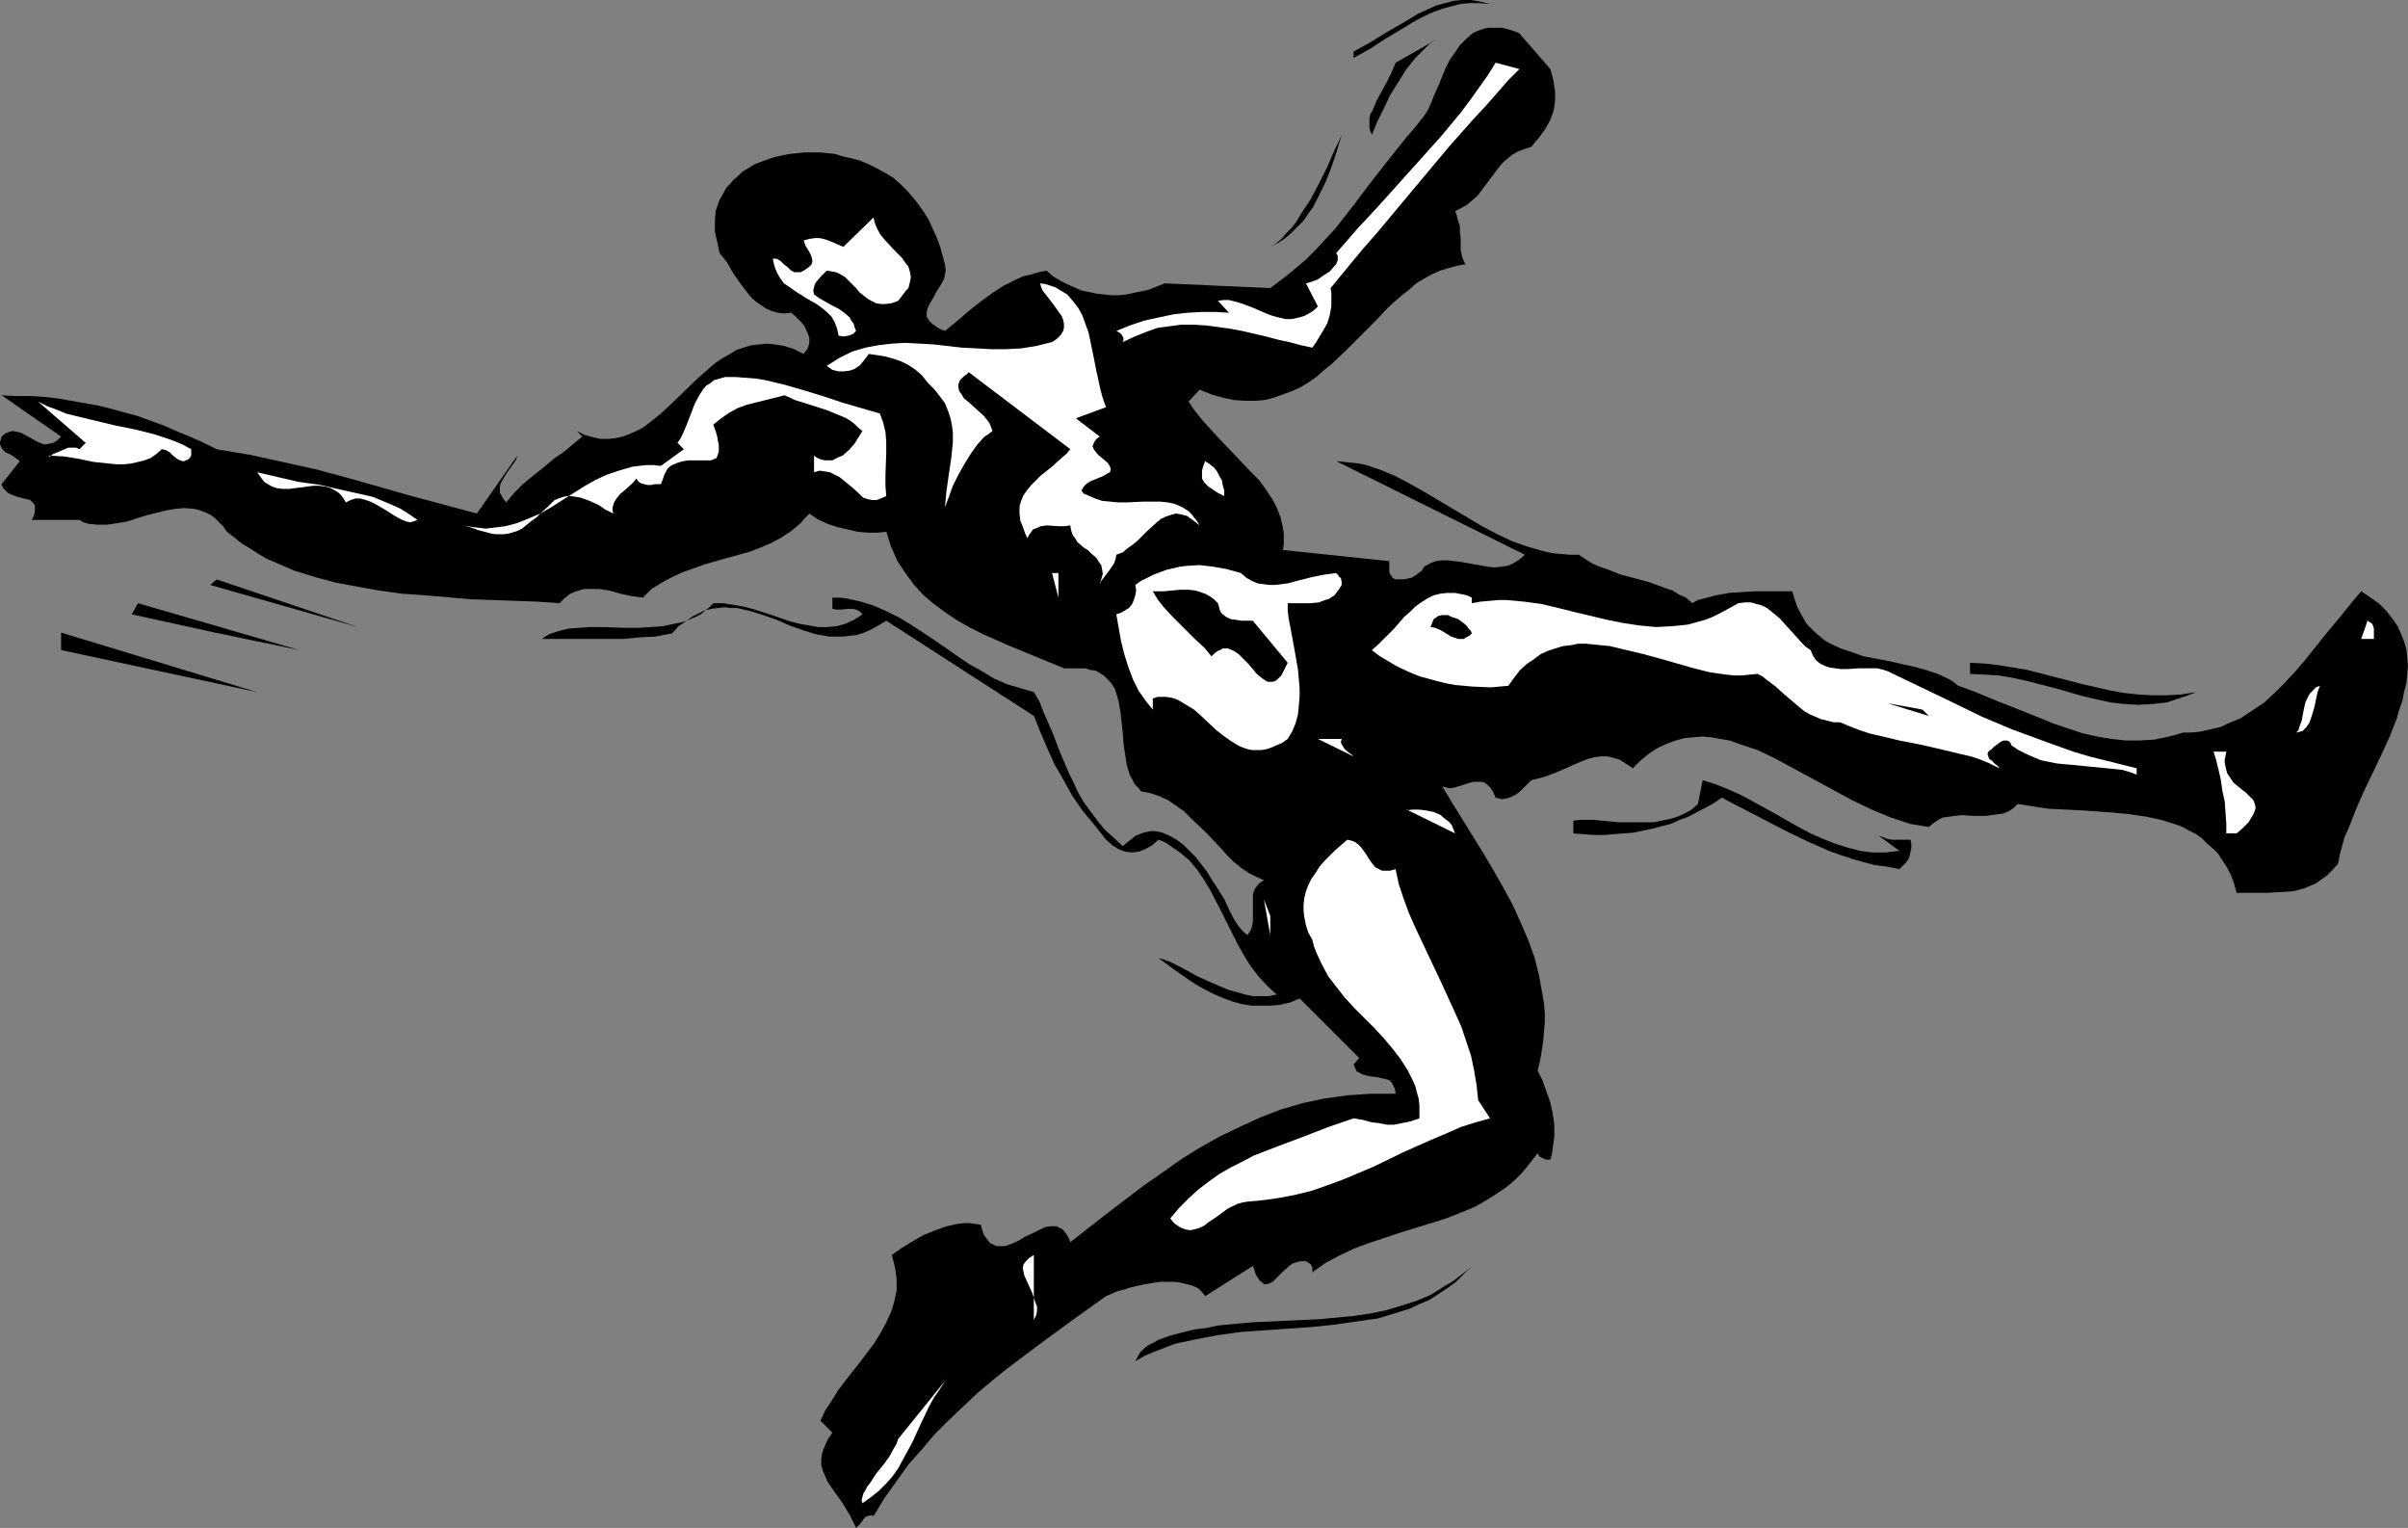 <?xml version="1.0" encoding="UTF-8" standalone="no"?>
<svg
   version="1.0"
   width="129.766mm"
   height="82.319mm"
   id="svg34"
   sodipodi:docname="T &amp; F - Long Jump.wmf"
   xmlns:inkscape="http://www.inkscape.org/namespaces/inkscape"
   xmlns:sodipodi="http://sodipodi.sourceforge.net/DTD/sodipodi-0.dtd"
   xmlns="http://www.w3.org/2000/svg"
   xmlns:svg="http://www.w3.org/2000/svg">
  <rect width="100%" height="100%" fill="#808080" stroke="none"/>
  <sodipodi:namedview
     id="namedview34"
     pagecolor="#ffffff"
     bordercolor="#000000"
     borderopacity="0.25"
     inkscape:showpageshadow="2"
     inkscape:pageopacity="0.0"
     inkscape:pagecheckerboard="0"
     inkscape:deskcolor="#d1d1d1"
     inkscape:document-units="mm" />
  <defs
     id="defs1">
    <pattern
       id="WMFhbasepattern"
       patternUnits="userSpaceOnUse"
       width="6"
       height="6"
       x="0"
       y="0" />
  </defs>
  <path
     style="fill:#000000;fill-opacity:1;fill-rule:evenodd;stroke:none"
     d="m 303.484,0.808 -2.101,-0.162 h -2.101 l -1.778,0.162 -1.939,0.485 -1.778,0.485 -1.778,0.646 -1.778,0.808 -1.616,0.808 -3.232,1.939 -3.232,1.939 -3.232,2.101 -3.232,1.778 v -1.293 l 3.232,-1.778 3.394,-2.101 3.394,-1.939 3.232,-1.939 1.778,-0.808 1.778,-0.808 1.778,-0.485 1.778,-0.485 L 297.828,0 h 1.778 l 1.939,0.323 z"
     id="path1" />
  <path
     style="fill:#000000;fill-opacity:1;fill-rule:evenodd;stroke:none"
     d="m 315.766,14.061 0.323,1.131 0.323,1.293 0.162,1.131 0.162,0.97 v 2.101 l -0.323,1.939 -0.646,1.778 -0.97,1.778 -1.293,1.778 -1.616,1.939 -1.454,0.485 -1.293,0.485 -1.131,0.646 -0.97,0.808 -0.97,0.808 -0.808,0.97 -1.454,1.939 -1.454,1.939 -1.454,1.939 -0.97,0.808 -1.131,0.97 -1.131,0.646 -1.293,0.646 0.323,0.808 0.162,0.808 0.485,1.455 v 1.131 l 0.162,1.293 v 1.293 1.131 l 0.323,1.455 0.323,0.808 0.323,0.646 -1.778,0.323 -1.778,0.485 -1.616,0.485 -1.778,0.808 -1.454,0.808 -1.616,0.97 -1.454,1.293 -1.454,1.131 -2.909,2.586 -2.747,2.909 -2.909,2.909 -2.909,2.909 -2.909,2.748 -1.616,1.293 -1.454,1.293 -1.616,1.131 -1.616,0.97 -1.778,0.808 -1.778,0.646 -1.778,0.646 -1.939,0.485 -1.939,0.162 h -2.101 l -2.262,-0.162 -2.262,-0.485 -2.262,-0.646 -2.424,-0.97 -2.262,2.424 1.454,2.101 1.454,1.778 1.616,1.778 1.616,1.778 3.394,3.556 3.232,3.394 1.616,1.616 1.293,1.778 1.293,1.939 0.97,1.778 0.808,2.101 0.485,2.101 0.162,1.131 v 0.97 1.293 l -0.162,1.131 21.654,2.263 v 0.97 1.131 l 0.162,0.485 0.323,0.485 0.162,0.323 0.646,0.323 h 0.808 0.808 l 0.808,-0.162 0.808,-0.162 0.808,-0.485 0.646,-0.485 0.646,-0.485 0.485,-0.808 1.131,-0.646 1.293,-0.485 1.131,-0.162 h 1.293 l 1.293,0.162 1.293,0.162 2.747,0.485 2.747,0.485 1.454,0.162 1.293,-0.162 1.293,-0.162 1.131,-0.485 1.293,-0.808 1.131,-0.97 -38.461,-19.072 1.616,0.162 1.454,0.162 1.616,0.162 1.454,0.323 2.909,0.97 3.07,1.293 2.747,1.455 2.909,1.616 5.979,3.556 5.979,3.556 3.07,1.616 3.07,1.455 3.232,1.131 1.778,0.485 1.616,0.485 1.616,0.323 1.778,0.162 1.778,0.162 h 1.778 l 1.454,0.97 1.293,0.808 1.454,0.646 1.454,0.485 2.909,1.131 3.07,0.808 2.909,0.808 3.07,1.131 1.454,0.485 1.293,0.808 1.454,0.646 1.293,1.131 1.131,-0.646 1.293,-0.323 2.424,-0.646 2.747,-0.485 2.586,-0.162 2.747,-0.162 h 7.434 l 0.485,1.616 0.485,1.455 0.646,1.293 0.646,1.131 0.646,1.131 0.97,0.97 0.808,0.808 0.97,0.808 0.97,0.808 1.131,0.646 2.101,0.97 2.424,0.808 2.262,0.808 5.171,0.97 5.01,1.131 2.424,0.646 2.424,0.808 2.101,0.97 1.131,0.646 0.97,0.808 2.747,0.97 2.747,1.131 2.747,1.131 2.909,1.131 5.656,2.263 2.747,1.131 2.909,0.97 2.909,0.97 2.909,0.646 2.909,0.485 2.909,0.323 h 2.909 l 2.909,-0.162 3.07,-0.646 2.909,-0.808 h 1.616 l 1.616,-0.162 1.454,-0.323 1.454,-0.323 1.454,-0.323 1.293,-0.646 2.747,-1.131 2.424,-1.616 2.424,-1.616 2.101,-1.939 2.101,-2.101 2.101,-2.263 1.939,-2.263 3.878,-4.849 3.878,-4.687 1.939,-2.424 1.778,-2.101 1.939,1.293 1.778,1.293 1.454,1.455 1.131,1.455 1.131,1.616 0.646,1.455 0.646,1.616 0.485,1.616 0.162,1.616 0.162,1.778 -0.162,1.778 -0.162,1.778 -0.485,1.778 -0.323,1.778 -0.646,1.778 -0.485,1.778 -1.454,3.717 -1.778,3.879 -1.778,3.717 -1.778,3.717 -1.616,3.717 -1.454,3.717 -0.808,1.778 -0.485,1.778 -0.485,1.778 -0.323,1.778 -1.131,1.293 -1.131,1.131 -1.131,0.808 -1.131,0.808 -1.131,0.485 -1.131,0.485 -1.131,0.323 -1.293,0.323 -2.586,0.162 -2.747,0.162 h -2.909 -3.232 l -0.485,-1.778 -0.646,-1.778 -0.808,-1.616 -0.97,-1.455 -0.808,-1.293 -1.131,-1.131 -1.131,-0.97 -1.131,-1.131 -1.131,-0.808 -1.293,-0.646 -1.454,-0.808 -1.293,-0.485 -3.07,-0.97 -3.07,-0.646 -3.232,-0.485 -3.232,-0.323 -6.787,-0.485 -6.626,-0.323 -3.232,-0.485 -3.07,-0.485 -0.808,0.808 -0.97,0.646 -1.131,0.485 -1.131,0.162 -1.293,0.162 -1.131,0.162 h -2.586 l -2.424,-0.162 -1.293,0.162 -1.131,0.162 -1.293,0.162 -0.97,0.485 -0.97,0.646 -0.97,0.808 -1.939,-0.323 -1.939,-0.323 -1.939,-0.646 -1.939,-0.646 -3.878,-1.616 -4.04,-1.939 -7.757,-4.202 -3.878,-2.101 -3.878,-2.101 -3.717,-1.778 -1.939,-0.646 -1.939,-0.646 -1.778,-0.646 -1.939,-0.323 -1.778,-0.323 -1.778,-0.162 -1.939,0.162 -1.778,0.162 -1.778,0.485 -1.778,0.646 -1.778,0.808 -1.778,1.131 -1.778,1.455 -1.616,1.616 -1.454,-0.97 -1.293,-0.808 -1.131,-0.323 -1.293,-0.323 h -1.293 l -1.293,0.162 -1.293,0.323 -1.293,0.485 -2.586,1.131 -2.586,1.131 -2.586,0.97 -1.293,0.323 -1.293,0.323 -1.454,1.455 -0.808,0.808 -0.808,0.646 -0.97,0.485 -0.97,0.323 -0.97,0.162 -0.646,-0.162 -0.646,-0.162 -0.485,-1.131 -0.485,-0.808 -0.646,-0.646 -0.646,-0.485 -0.646,-0.162 h -0.808 -0.646 l -0.808,0.162 -1.454,0.485 -1.616,0.485 -0.646,0.162 h -0.646 l -0.646,-0.162 -0.646,-0.162 1.939,3.232 2.101,3.394 4.202,6.788 2.101,3.556 1.939,3.394 1.939,3.556 1.616,3.556 1.616,3.717 1.293,3.556 0.97,3.879 0.646,3.717 0.323,1.778 0.162,1.939 v 1.939 l -0.162,1.939 -0.162,1.939 -0.323,2.101 -0.323,1.939 -0.485,1.939 0.97,1.939 0.808,2.263 0.808,2.263 0.485,2.263 0.323,2.263 v 2.424 l -0.323,2.424 -0.162,1.131 -0.323,1.131 h -0.97 l -0.646,-0.323 -0.646,-0.323 -0.323,-0.646 -1.131,1.455 -1.131,1.455 -1.131,1.293 -1.131,1.131 -1.293,1.131 -1.293,0.97 -2.747,1.778 -2.747,1.616 -3.07,1.293 -2.909,1.131 -3.07,0.97 -6.302,1.939 -6.302,2.101 -3.07,1.131 -3.07,1.455 -2.747,1.455 -2.747,1.939 v -0.485 -0.485 l -0.323,-0.646 -0.485,-0.323 -0.485,-0.323 h -0.97 l -0.808,0.162 -0.97,0.323 -0.646,0.485 -1.454,1.293 -1.454,1.455 -0.485,0.485 -0.646,0.323 -0.646,0.162 h -0.485 l -0.485,-0.485 -0.323,-0.162 -0.323,-0.485 -0.323,-0.485 -0.323,-0.646 -0.162,-0.646 -0.323,-0.808 -9.696,6.142 -0.646,-0.808 -0.808,-0.808 -1.131,-0.485 -1.131,-0.323 -1.293,-0.323 -1.293,-0.162 h -1.454 -1.454 l -3.07,0.485 -2.909,0.646 -1.454,0.485 -1.293,0.323 -1.131,0.485 -1.131,0.485 -6.787,4.849 -6.626,4.849 -6.464,4.849 -3.232,2.586 -3.07,2.586 -2.909,2.748 -2.909,2.748 -2.909,2.909 -2.586,3.071 -2.747,3.071 -2.424,3.394 -2.424,3.394 -2.262,3.717 -0.485,-0.162 -0.646,0.162 -0.485,0.162 -0.323,0.323 -0.808,1.131 -0.808,0.808 -0.646,-1.293 -0.646,-1.293 -1.454,-2.424 -0.808,-1.131 -0.808,-1.131 -1.454,-2.101 -0.485,-1.131 -0.485,-1.131 -0.323,-1.131 v -1.131 l 0.162,-1.293 0.485,-1.293 0.646,-1.455 0.97,-1.455 -2.424,-2.424 0.97,-2.101 1.293,-1.939 1.293,-2.101 1.454,-1.939 3.07,-3.879 2.909,-3.879 1.293,-2.101 1.131,-2.101 0.97,-2.101 0.646,-2.101 0.485,-2.263 v -1.131 -1.131 l -0.162,-1.293 -0.162,-1.131 -0.323,-1.293 -0.323,-1.293 2.101,-1.455 2.101,-1.293 2.262,-1.293 2.424,-0.97 2.262,-0.808 2.262,-0.485 1.293,-0.162 h 1.131 l 1.131,0.162 1.131,0.162 0.323,1.131 0.323,0.97 0.485,0.646 0.485,0.646 0.485,0.485 0.485,0.162 0.646,0.323 h 0.646 1.131 l 1.293,-0.485 1.454,-0.646 1.293,-0.808 1.454,-0.646 1.293,-0.646 1.293,-0.646 1.131,-0.162 h 0.646 0.646 l 0.485,0.323 0.485,0.162 0.485,0.485 0.485,0.646 0.485,0.808 0.323,0.808 7.434,-5.818 7.434,-5.657 3.717,-2.586 3.878,-2.748 3.878,-2.424 4.04,-2.263 4.04,-1.939 4.202,-1.939 4.202,-1.616 4.363,-1.293 2.262,-0.485 2.262,-0.485 2.424,-0.323 2.262,-0.323 2.424,-0.162 2.424,-0.162 h 2.424 2.586 l -0.162,-0.97 -0.323,-0.646 -0.323,-0.646 -0.485,-0.485 -0.485,-0.162 -0.646,-0.162 -1.454,-0.323 -1.454,-0.162 -1.293,-0.323 -0.646,-0.323 -0.646,-0.323 -0.323,-0.646 -0.323,-0.808 1.131,-1.293 -12.12,-12.122 -1.939,0.808 -2.101,0.485 -1.939,0.162 h -1.939 -1.939 l -1.939,-0.323 -1.778,-0.485 -1.778,-0.646 -1.939,-0.808 -1.616,-0.808 -1.778,-0.97 -1.778,-1.131 -3.232,-2.263 -3.07,-2.263 1.131,0.323 1.293,0.485 1.293,0.646 1.293,0.646 2.909,1.616 3.232,1.455 3.07,1.293 1.778,0.485 1.616,0.485 1.616,0.323 h 1.616 1.616 l 1.616,-0.323 -1.939,-1.778 -1.778,-1.939 -1.616,-2.101 -1.293,-2.101 -1.293,-2.263 -1.131,-2.263 -2.262,-4.525 -2.262,-4.364 -1.293,-2.101 -1.293,-1.939 -1.616,-1.939 -1.939,-1.616 -2.101,-1.455 -0.97,-0.646 -1.293,-0.485 -1.293,1.131 -1.454,0.808 -1.293,0.485 -1.293,0.162 -1.454,-0.162 -1.293,-0.485 -1.293,-0.808 -1.293,-1.131 -2.424,-3.071 -2.424,-2.909 -2.101,-3.071 -1.778,-3.232 -1.778,-3.071 -1.454,-3.232 -1.454,-3.394 -1.293,-3.232 -30.058,-19.395 -1.616,0.97 -1.454,0.808 -1.454,0.646 -1.454,0.485 -1.454,0.162 -1.293,0.162 h -1.454 -1.454 l -2.747,-0.485 -2.586,-0.808 -2.747,-0.97 -2.586,-1.131 -2.747,-0.97 -2.586,-0.808 -2.747,-0.646 h -1.293 l -1.293,-0.162 -1.293,0.162 -1.293,0.162 -1.454,0.323 -1.293,0.646 -1.293,0.646 -1.293,0.97 -1.454,0.97 -1.293,1.455 -3.394,0.646 -3.394,0.162 -3.07,0.323 h -3.232 -3.07 -6.787 -3.555 l 0.646,-0.485 0.808,-0.485 1.939,-0.646 1.939,-0.485 2.101,-0.162 2.262,-0.162 h 2.424 l 5.01,0.162 h 2.424 l 2.586,-0.162 2.424,-0.162 2.262,-0.485 2.262,-0.485 1.131,-0.485 1.131,-0.485 0.97,-0.485 0.97,-0.808 0.808,-0.646 0.808,-0.808 h 2.101 l 1.939,0.323 1.939,0.323 1.939,0.485 4.04,1.293 3.717,1.293 1.939,0.485 1.939,0.323 1.778,0.323 h 1.939 l 1.778,-0.162 1.778,-0.485 1.778,-0.808 0.808,-0.485 0.97,-0.646 -0.646,-0.646 -0.646,-0.323 -0.808,-0.162 h -0.646 l -1.778,0.162 h -0.808 l -0.808,-0.162 v -2.263 h 1.616 l 1.293,0.162 2.909,0.646 2.586,0.808 2.586,1.131 2.586,1.293 2.424,1.455 4.686,3.071 4.848,3.394 2.424,1.616 2.586,1.455 2.424,1.455 2.586,1.131 2.747,0.808 2.747,0.808 1.131,1.939 0.808,2.101 1.778,4.041 1.616,4.202 1.778,4.202 0.97,1.939 0.97,2.101 1.131,1.939 1.293,1.778 1.454,1.939 1.454,1.778 1.778,1.616 1.939,1.778 0.97,-0.808 0.808,-0.646 0.808,-0.646 0.808,-0.323 0.808,-0.323 0.808,-0.162 0.808,-0.162 h 0.646 l 1.616,0.323 1.454,0.646 1.454,0.808 1.293,0.97 1.293,1.293 1.293,1.293 1.131,1.455 1.131,1.455 0.97,1.616 0.97,1.455 0.808,1.293 0.808,1.293 0.808,1.778 0.485,0.97 0.485,0.97 0.485,0.808 0.646,0.97 0.808,0.97 0.97,0.808 0.485,-0.646 0.323,-0.646 0.162,-0.646 0.162,-0.808 v -1.616 -0.808 -2.263 -0.808 l 0.162,-0.646 0.323,-0.646 0.485,-0.646 0.485,-0.485 0.808,-0.485 -1.454,-0.646 -1.616,-0.808 -1.454,-0.97 -1.616,-1.293 -1.454,-1.455 -1.293,-1.455 -2.909,-3.071 -3.07,-2.909 -1.454,-1.455 -1.616,-1.131 -1.616,-1.131 -1.778,-0.808 -1.939,-0.646 -1.778,-0.323 -0.646,-0.808 -0.646,-0.646 -0.485,-0.97 -0.485,-0.808 -0.646,-2.101 -0.323,-2.101 -0.323,-2.101 -0.162,-2.263 -0.485,-4.364 -0.323,-1.939 -0.485,-1.778 -0.323,-0.97 -0.485,-0.808 -0.485,-0.646 -0.646,-0.646 -0.646,-0.646 -0.808,-0.485 -0.808,-0.485 -1.131,-0.162 -0.97,-0.323 h -1.293 -1.454 -1.616 l -5.494,-2.263 -5.494,-2.263 -5.494,-2.424 -2.586,-1.293 -2.586,-1.455 -2.424,-1.616 -2.424,-1.778 -2.101,-1.778 -1.939,-2.101 -1.778,-2.424 -1.616,-2.424 -0.646,-1.455 -0.646,-1.455 -0.485,-1.455 -0.485,-1.616 -1.778,0.162 h -1.939 l -2.101,-0.162 -2.101,-0.485 -2.101,-0.485 -1.939,-0.646 -2.101,-0.97 -1.616,-1.131 -0.97,0.97 -0.808,0.97 -1.939,1.616 -1.939,1.293 -2.101,1.131 -2.262,0.97 -2.101,0.808 -4.686,1.293 -4.525,1.293 -2.262,0.808 -2.262,0.808 -2.101,0.97 -2.101,1.131 -2.101,1.293 -1.778,1.778 -2.262,-0.323 -2.262,-0.485 -2.262,-0.646 -2.101,-0.323 h -0.97 -1.131 -0.97 l -1.131,0.323 -0.97,0.323 -0.97,0.485 -0.97,0.808 -0.97,0.97 -4.363,-0.323 -4.363,-0.162 -4.525,-0.162 -4.686,-0.162 -9.373,-0.808 -4.686,-0.323 -4.686,-0.646 -4.525,-0.808 -4.363,-0.808 -4.202,-1.131 -4.202,-1.293 -3.717,-1.616 -1.939,-0.808 -1.616,-0.97 -1.778,-1.131 -1.616,-0.97 -1.616,-1.293 -1.454,-1.131 -0.808,-1.131 -0.808,-0.808 -0.808,-0.808 -0.808,-0.646 -0.97,-0.485 -0.808,-0.323 -0.97,-0.323 -0.808,-0.162 -1.939,-0.162 -1.778,0.162 -1.939,0.323 -1.939,0.485 -1.939,0.485 -2.101,0.646 -1.939,0.646 -1.939,0.323 -2.101,0.323 h -1.939 l -1.778,-0.162 -1.131,-0.323 -0.808,-0.485 H 6.464 l 0.485,-0.97 0.162,-0.97 v -0.808 L 6.949,102.631 6.464,102.146 6.141,101.823 5.494,101.661 4.848,101.5 3.555,101.176 2.262,100.692 1.616,100.368 1.131,99.883 0.646,99.399 0.323,98.59 4.04,93.903 3.394,93.418 2.747,92.934 1.939,92.449 1.131,92.125 0.485,91.479 0.162,90.832 0,90.509 v -0.485 l 0.162,-0.485 0.162,-0.646 0.808,-0.646 0.808,-0.323 0.646,-0.162 0.808,0.162 0.808,0.162 0.646,0.323 1.454,0.808 1.454,0.808 0.808,0.323 0.808,0.162 0.646,-0.162 0.808,-0.162 0.808,-0.485 0.808,-0.808 L 0.323,80.489 3.232,80.65 H 6.141 l 2.909,0.162 2.747,0.323 2.747,0.485 2.747,0.485 2.747,0.485 2.586,0.646 5.333,1.455 5.333,1.939 2.586,1.131 2.747,1.131 2.586,1.131 2.909,1.455 6.787,1.131 6.626,1.455 6.626,1.455 6.626,1.778 13.09,3.717 6.626,1.778 6.626,1.778 8.242,-11.799 -0.162,0.485 -0.162,0.485 -0.808,1.131 -0.808,1.131 -0.808,1.293 -0.646,1.131 -0.162,0.646 v 0.485 0.808 l 0.323,0.485 0.323,0.646 0.646,0.808 1.616,-1.939 1.778,-1.778 1.939,-1.616 2.262,-1.778 2.101,-1.778 2.101,-1.455 1.939,-1.616 1.778,-1.455 -1.131,-1.131 1.616,0.808 1.778,0.485 1.454,0.323 h 1.616 l 1.454,-0.162 1.454,-0.323 1.293,-0.485 1.454,-0.646 1.293,-0.646 1.293,-0.97 2.424,-1.939 2.424,-2.263 5.01,-4.849 2.586,-2.263 1.131,-0.97 1.454,-0.97 1.454,-0.808 1.293,-0.808 1.454,-0.485 1.616,-0.485 1.616,-0.162 1.616,-0.162 1.616,0.162 1.939,0.323 1.939,0.646 1.939,0.97 0.323,-0.485 0.485,-0.646 0.162,-0.485 0.162,-0.646 v -1.131 l -0.485,-1.131 -0.485,-1.131 -0.808,-0.97 -0.97,-0.97 -0.97,-0.808 -1.454,0.162 -1.293,-0.162 -1.131,-0.323 -1.131,-0.485 -0.97,-0.646 -0.97,-0.646 -0.97,-0.808 -0.808,-0.97 -1.616,-2.101 -1.454,-2.101 -0.646,-1.131 -0.646,-1.131 -1.454,-1.778 -0.485,-2.263 -0.485,-2.101 v -2.101 l 0.162,-2.101 0.323,-0.97 0.323,-0.97 0.485,-0.97 0.485,-0.808 0.485,-0.97 0.808,-0.808 0.646,-0.808 0.97,-0.808 0.97,-0.97 1.131,-0.646 1.293,-0.808 1.293,-0.485 1.293,-0.485 1.454,-0.485 1.454,-0.323 1.616,-0.323 3.07,-0.323 h 3.232 l 3.07,0.323 1.454,0.485 1.454,0.323 1.939,0.485 1.939,0.808 1.616,0.808 1.778,0.97 1.616,0.97 1.454,1.293 1.293,1.293 1.293,1.455 1.131,1.455 1.131,1.616 0.97,1.616 0.808,1.778 0.808,1.778 0.646,1.778 0.485,1.778 0.485,1.778 0.162,1.131 -0.162,0.97 -0.162,0.808 -0.485,0.97 -1.131,1.778 -0.485,0.97 -0.485,0.808 -0.485,0.808 -0.323,0.808 -0.162,0.808 v 0.808 l 0.485,0.808 0.646,0.646 0.485,0.323 0.646,0.485 0.646,0.323 0.808,0.323 2.586,-2.101 2.424,-2.101 2.262,-1.778 2.424,-1.778 2.262,-1.455 2.586,-1.293 1.454,-0.646 1.454,-0.323 1.616,-0.485 1.616,-0.323 1.293,1.131 1.616,0.97 1.293,0.646 1.454,0.646 1.454,0.646 1.616,0.323 1.454,0.323 1.454,0.162 1.616,0.162 h 1.454 l 1.616,-0.162 1.454,-0.323 1.616,-0.323 1.454,-0.323 1.616,-0.646 1.616,-0.646 21.493,0.97 2.586,-1.939 2.424,-1.939 2.262,-1.939 2.101,-2.101 1.939,-2.101 1.939,-2.101 3.555,-4.525 3.394,-4.525 3.555,-4.525 3.717,-4.687 1.939,-2.263 1.939,-2.424 0.808,-1.293 0.646,-1.455 0.646,-1.616 0.808,-1.778 1.454,-3.556 0.808,-1.616 1.131,-1.616 0.97,-1.455 1.293,-1.293 1.293,-1.131 0.646,-0.323 0.808,-0.323 0.97,-0.323 0.808,-0.162 h 0.97 0.97 0.97 l 1.131,0.323 1.131,0.323 1.131,0.485 z"
     id="path2" />
  <path
     style="fill:#000000;fill-opacity:1;fill-rule:evenodd;stroke:none"
     d="m 279.406,27.476 -0.323,-0.808 -0.162,-0.808 v -0.808 -0.808 l 0.162,-0.97 0.485,-0.808 0.808,-1.939 2.101,-3.879 0.97,-1.939 0.808,-1.939 8.242,-4.687 -1.293,0.808 -0.97,0.97 -2.101,2.101 -1.778,2.263 -1.616,2.586 -1.616,2.586 -1.293,2.748 -1.293,2.586 z"
     id="path3" />
  <path
     style="fill:#ffffff;fill-opacity:1;fill-rule:evenodd;stroke:none"
     d="m 309.464,14.061 -2.262,2.263 -2.262,2.586 -2.262,2.586 -2.424,2.586 -5.01,5.657 -5.01,5.98 -9.858,11.799 -2.424,2.748 -2.424,2.909 -2.262,2.748 -2.262,2.748 0.162,0.97 v 0.97 1.778 l -0.323,1.778 -0.485,1.616 -0.808,1.455 -0.808,1.293 -0.646,1.131 -0.808,1.131 -2.262,-0.485 -2.424,-0.646 -2.262,-0.485 -2.424,-0.646 -4.848,-1.131 -2.586,-0.485 -2.424,-0.323 -2.424,-0.323 -2.586,-0.162 h -2.424 l -2.424,0.323 -2.424,0.323 -2.262,0.808 -2.424,0.97 -2.424,1.131 0.162,-0.323 V 68.852 l -0.323,-0.646 -0.485,-0.485 -0.646,-0.323 2.747,-1.131 2.909,-0.97 2.909,-0.646 3.07,-0.646 2.909,-0.323 2.909,-0.162 h 2.747 l 2.747,0.162 -2.262,-2.424 1.131,-0.162 h 1.131 l 1.293,0.323 1.131,0.323 2.586,0.97 2.586,1.131 1.293,0.485 1.293,0.323 1.293,0.323 h 1.293 l 1.454,-0.323 1.131,-0.323 1.454,-0.808 0.646,-0.485 0.646,-0.646 -2.424,-4.687 1.131,-0.323 1.293,-0.485 1.131,-0.808 1.293,-0.808 0.808,-0.97 0.485,-0.485 0.162,-0.485 0.162,-0.323 v -0.485 -0.485 l -0.323,-0.485 4.202,-4.849 4.363,-4.687 8.565,-9.536 4.202,-4.687 4.04,-4.849 1.939,-2.586 3.555,-5.01 1.616,-2.586 z"
     id="path4" />
  <path
     style="fill:#000000;fill-opacity:1;fill-rule:evenodd;stroke:none"
     d="m 258.721,50.265 1.131,-0.646 1.131,-0.97 0.97,-1.131 1.131,-1.131 0.97,-1.293 0.97,-1.616 1.939,-2.909 1.778,-3.394 1.616,-3.232 1.454,-3.394 0.808,-1.616 0.646,-1.455 -0.97,3.232 -1.131,3.394 -1.293,3.232 -1.616,3.232 -0.808,1.616 -0.97,1.293 -0.97,1.455 -1.293,1.293 -1.131,1.131 -1.293,1.131 -1.454,0.97 z"
     id="path5" />
  <path
     style="fill:#ffffff;fill-opacity:1;fill-rule:evenodd;stroke:none"
     d="m 182.931,61.255 -1.293,0.485 -1.293,0.162 h -0.97 l -0.97,-0.162 -0.97,-0.485 -0.808,-0.485 -1.616,-1.293 -0.646,-0.808 -0.808,-0.808 -1.454,-1.455 -0.808,-0.485 -0.97,-0.485 -0.97,-0.162 -0.97,-0.162 -1.131,1.131 -0.97,1.131 -0.323,0.485 -0.162,0.646 -0.162,0.646 0.162,0.808 1.131,0.808 2.586,1.455 1.293,0.646 1.131,0.808 1.131,0.97 0.323,0.646 0.485,0.646 0.162,0.646 0.323,0.808 -0.323,0.323 -0.323,0.323 -0.485,0.162 -0.485,0.162 -0.97,0.162 -0.97,-0.162 -0.323,-1.455 -0.485,-1.293 -0.646,-1.131 -0.97,-0.97 -0.97,-0.808 -1.131,-0.808 -2.262,-1.293 -2.262,-1.455 -1.131,-0.808 -0.97,-0.646 -0.808,-1.131 -0.646,-1.131 -0.485,-1.293 -0.323,-1.455 h 0.485 0.323 l 0.808,0.485 0.646,0.646 0.646,0.485 0.646,0.646 0.808,0.485 h 0.323 0.485 0.485 l 0.646,-0.323 0.485,-0.323 0.485,-0.323 0.323,-0.323 0.323,-0.323 0.162,-0.646 -0.162,-0.808 -0.323,-0.808 -0.485,-0.808 -0.485,-0.808 -0.323,-0.97 1.131,-0.323 1.131,-0.162 h 0.97 l 0.808,0.162 0.97,0.323 1.939,0.808 1.131,0.485 6.141,-5.98 0.323,1.293 0.485,1.131 0.646,1.131 0.808,0.97 1.778,1.939 1.778,1.778 0.646,0.97 0.646,0.808 0.323,1.131 0.162,0.97 -0.162,0.97 -0.162,0.646 -0.162,0.646 -0.485,0.485 -0.485,0.646 -0.485,0.646 z"
     id="path6" />
  <path
     style="fill:#ffffff;fill-opacity:1;fill-rule:evenodd;stroke:none"
     d="m 225.27,82.913 -6.141,2.263 4.848,3.717 -0.646,0.485 -0.485,0.646 -0.162,0.485 -0.162,0.323 0.162,0.485 0.323,0.485 0.646,0.808 1.939,1.616 0.323,0.485 0.162,0.323 0.162,0.485 -0.162,0.646 -0.646,0.323 -0.808,0.485 -0.808,0.323 -1.616,0.646 -0.808,0.485 -0.646,0.646 -0.485,0.808 0.485,0.647 0.808,0.323 1.454,0.646 1.454,0.485 1.616,0.162 1.616,0.162 h 1.778 l 3.394,-0.162 h 1.778 1.616 l 1.616,0.162 1.454,0.323 1.454,0.646 1.293,0.808 0.646,0.646 0.485,0.646 0.646,0.808 0.485,0.808 -0.808,-0.646 -0.646,-0.485 -1.131,-0.808 -1.293,-0.323 -0.97,-0.162 -1.131,0.323 -0.97,0.323 -0.97,0.485 -0.97,0.808 -1.778,1.616 -1.939,1.939 -0.97,0.808 -1.131,0.808 -0.97,0.808 -1.293,0.485 -0.162,0.97 -0.323,0.808 -0.97,1.455 -1.131,1.455 -0.485,0.646 -0.323,0.808 0.323,-1.131 0.323,-1.131 -0.162,-0.97 -0.162,-0.808 -0.485,-0.646 -0.485,-0.808 -1.131,-0.97 -0.646,-0.646 -0.808,-0.485 -1.293,-1.131 -0.485,-0.808 -0.485,-0.646 -0.323,-0.97 -0.162,-0.97 -1.131,0.162 h -1.293 l -2.424,-0.162 -1.131,0.162 -1.131,0.485 -0.485,0.162 -0.323,0.485 -0.485,0.646 -0.323,0.646 -0.485,-0.97 -0.323,-0.97 -0.323,-0.808 -0.323,-0.808 -0.162,-1.455 v -1.455 l 0.323,-1.131 0.485,-1.131 0.808,-1.131 0.808,-0.97 0.97,-0.97 0.97,-0.97 2.262,-1.778 1.939,-1.778 0.97,-0.808 0.808,-0.97 -20.685,-15.677 -0.485,0.485 -0.485,0.323 -0.485,0.485 -0.323,0.323 -0.323,0.808 v 0.646 l 0.162,0.808 0.485,0.646 0.485,0.808 0.808,0.646 1.616,1.455 1.616,1.455 0.646,0.808 0.485,0.646 0.323,0.808 0.323,0.808 -0.808,0.646 -0.808,0.485 -1.454,1.616 -1.293,1.778 -1.293,2.101 -1.293,2.263 -1.131,2.263 -0.808,2.263 -0.808,2.101 0.323,-3.394 0.485,-3.394 0.485,-3.232 0.323,-3.232 v -1.778 l -0.162,-1.455 -0.323,-1.616 -0.485,-1.455 -0.646,-1.616 -0.97,-1.293 -1.131,-1.455 -1.293,-1.293 -0.646,-0.808 -0.646,-0.808 -1.293,-1.131 -1.454,-0.97 -1.616,-0.808 -1.454,-0.485 -1.778,-0.485 -3.232,-0.485 -0.97,1.293 -0.808,0.97 -1.131,0.808 -0.97,0.323 -1.131,0.162 h -1.131 l -1.293,-0.323 -1.131,-0.808 1.293,-0.808 1.293,-0.808 1.293,-0.646 1.293,-0.646 2.747,-0.808 2.586,-0.485 2.747,-0.323 2.747,-0.162 2.909,0.162 2.909,0.162 5.656,0.646 3.07,0.162 2.909,0.162 h 3.07 l 3.07,-0.162 3.07,-0.485 3.232,-0.808 0.97,-0.646 0.808,-0.808 0.485,-0.808 0.162,-0.646 v -0.808 l -0.162,-0.808 -0.323,-0.808 -0.485,-0.646 -1.131,-1.616 -1.131,-1.455 -1.131,-1.455 -0.323,-0.808 -0.162,-0.646 1.131,0.162 0.97,0.323 0.97,0.323 0.808,0.485 1.616,0.97 1.131,1.293 1.131,1.455 0.808,1.455 0.646,1.778 0.646,1.778 0.808,3.879 0.808,4.041 0.808,3.717 0.485,1.778 z"
     id="path7" />
  <path
     style="fill:#ffffff;fill-opacity:1;fill-rule:evenodd;stroke:none"
     d="m 179.214,84.206 0.646,1.778 0.485,1.939 0.162,2.101 v 2.263 l -0.162,4.364 v 2.263 l 0.162,2.101 -1.131,0.485 -0.808,0.323 h -0.97 l -0.808,-0.162 -0.97,-0.323 -0.646,-0.646 -1.616,-1.455 -1.778,-1.455 -0.808,-0.646 -0.97,-0.485 -0.97,-0.485 -0.97,-0.162 -1.131,-0.162 -1.131,0.323 v -3.394 l 0.646,0.485 0.808,0.323 0.808,0.162 h 0.646 0.808 l 0.646,-0.323 0.646,-0.323 0.808,-0.323 1.293,-1.131 1.131,-1.293 0.808,-1.293 0.808,-1.293 -0.808,-0.646 -0.646,-0.646 -0.808,-0.646 -0.97,-0.646 -1.939,-0.808 -1.939,-0.808 -4.525,-1.455 -2.101,-0.646 -2.101,-0.97 -3.878,0.97 -1.939,0.485 -1.939,0.485 -1.778,0.646 -1.778,0.97 -1.616,1.131 -0.808,0.646 -0.808,0.646 0.485,1.293 0.323,1.131 0.162,0.97 0.162,0.808 v 1.293 l -0.162,0.485 -0.162,0.485 -0.162,0.323 -0.323,0.162 -0.808,0.323 h -0.97 -2.262 -1.293 l -1.131,0.162 -1.131,0.323 -1.131,0.485 -0.485,0.323 -0.485,0.485 -0.323,0.646 -0.323,0.646 -0.323,0.97 -0.323,0.808 h -1.293 l -0.646,0.162 h -0.808 l -0.646,-0.162 -0.646,-0.162 -0.485,-0.323 -0.485,-0.646 -0.646,0.808 -1.778,1.616 -0.808,0.647 -0.808,0.97 -0.485,0.808 -0.162,0.485 -0.162,0.646 v 0.485 l 0.162,0.646 -1.616,-0.808 -1.454,-0.97 -1.778,-0.808 -1.778,-0.646 -0.97,-0.162 -0.97,-0.162 h -0.808 l -0.808,0.162 -0.97,0.323 -0.808,0.323 -0.808,0.808 -0.646,0.646 -1.293,1.131 -0.97,0.97 -1.131,0.808 -0.97,0.808 -0.808,0.646 -0.97,0.485 -1.616,0.485 -0.97,0.162 h -0.97 -0.97 l -0.97,-0.162 -1.131,-0.323 -1.293,-0.323 -1.293,-0.485 -1.616,-0.485 1.616,0.323 1.454,0.162 1.293,0.162 1.454,-0.162 1.293,-0.162 1.293,-0.162 2.424,-0.646 2.424,-0.97 2.262,-0.97 2.262,-1.293 2.262,-1.455 4.363,-2.748 2.262,-1.293 2.424,-1.131 2.424,-0.808 2.747,-0.808 1.293,-0.162 1.616,-0.162 h 1.454 l 1.454,0.162 4.686,-3.394 -1.293,-1.293 0.646,-0.97 0.485,-0.97 0.808,-1.939 0.808,-2.101 0.808,-2.101 0.97,-1.778 0.646,-0.97 0.646,-0.808 0.808,-0.485 0.808,-0.646 1.131,-0.323 1.131,-0.323 h 2.101 l 2.101,0.162 2.101,0.162 1.939,0.323 4.04,0.97 3.878,1.131 3.717,1.131 3.878,1.293 3.878,1.131 z"
     id="path8" />
  <path
     style="fill:#ffffff;fill-opacity:1;fill-rule:evenodd;stroke:none"
     d="m 38.946,91.479 v 1.293 l -0.323,0.485 -0.323,0.323 -0.485,0.162 -0.323,0.162 h -0.323 l -0.485,-0.162 -0.646,-0.323 -0.808,-0.646 -0.646,-0.646 -0.808,-0.485 -0.808,-0.162 -1.131,0.97 -1.131,0.808 -1.293,0.485 -1.293,0.323 -1.454,0.323 -1.454,0.162 h -1.454 l -1.616,-0.162 -3.07,-0.323 -3.07,-0.646 -3.07,-0.485 -2.909,-0.162 -0.162,0.162 v 0 h 0.162 0.162 l 0.646,-0.485 0.808,-0.323 1.131,-0.485 1.131,-0.485 h 1.131 0.485 l 0.646,0.323 1.293,-1.293 -9.696,-8.404 1.939,0.97 1.778,0.646 1.939,0.808 1.939,0.485 4.04,0.97 4.04,0.97 4.04,0.808 3.878,0.97 1.939,0.646 1.939,0.646 1.939,0.808 z"
     id="path9" />
  <path
     style="fill:#ffffff;fill-opacity:1;fill-rule:evenodd;stroke:none"
     d="m 249.349,101.015 -1.293,-0.646 -0.97,-0.646 -0.97,-0.646 -0.808,-0.808 -0.485,-0.808 v -0.485 -0.485 -0.646 l 0.162,-0.646 0.162,-0.485 0.323,-0.808 0.97,0.646 0.808,0.646 0.646,0.808 0.485,0.97 0.485,0.808 0.162,0.97 0.323,1.131 z"
     id="path10" />
  <path
     style="fill:#ffffff;fill-opacity:1;fill-rule:evenodd;stroke:none"
     d="m 85.002,105.863 -0.808,0.323 -0.646,0.162 -0.808,-0.162 -0.808,-0.323 -0.97,-0.485 -0.808,-0.485 -1.778,-1.131 -1.939,-1.131 -0.97,-0.485 -0.97,-0.323 -1.131,-0.323 h -0.97 l -0.97,0.323 -0.97,0.485 -0.485,-0.808 -0.485,-0.646 -0.485,-0.485 -0.485,-0.323 -1.131,-0.647 -1.131,-0.323 -1.293,-0.162 h -1.131 l -2.424,0.323 -2.586,0.323 h -1.131 l -1.293,-0.162 -0.97,-0.323 -1.131,-0.646 -0.485,-0.323 -0.485,-0.646 -0.485,-0.646 -0.485,-0.646 2.101,0.485 2.101,0.485 4.202,0.97 4.525,0.646 4.202,0.97 4.363,0.97 2.101,0.485 1.939,0.808 1.939,0.808 1.778,0.808 1.778,1.131 z"
     id="path11" />
  <path
     style="fill:#ffffff;fill-opacity:1;fill-rule:evenodd;stroke:none"
     d="m 272.134,116.692 0.485,0.485 0.162,0.323 0.323,0.162 0.162,0.808 v 0.323 0.323 l -0.485,0.808 -0.485,0.646 -0.485,0.646 -0.485,0.323 -0.808,0.485 -0.646,0.162 -1.293,0.485 -1.616,0.162 h -3.07 -1.616 v 1.455 l 0.162,1.455 0.646,3.394 0.646,3.556 0.646,3.717 0.323,3.717 v 1.778 l -0.162,1.778 -0.162,1.778 -0.485,1.778 -0.646,1.616 -0.97,1.616 -1.131,0.808 -1.131,0.485 -1.131,0.485 -0.97,0.323 -0.97,0.162 h -0.97 -0.97 l -0.808,-0.162 -0.97,-0.323 -0.808,-0.323 -1.616,-0.97 -1.616,-1.131 -1.616,-1.293 -2.909,-2.748 -1.454,-1.293 -1.616,-0.97 -1.616,-0.97 -0.808,-0.323 -0.646,-0.162 -0.97,-0.162 h -0.808 -0.97 l -0.97,0.323 v 2.263 l -1.454,-1.778 -1.454,-2.101 -1.131,-2.263 -0.97,-2.586 -0.808,-2.586 -0.646,-2.586 -0.485,-2.748 -0.485,-2.748 0.97,-0.323 0.808,-0.485 0.808,-0.485 0.646,-0.808 0.323,-0.808 0.323,-0.97 0.162,-0.97 -0.162,-1.131 1.131,-0.808 1.293,-0.646 1.293,-0.646 2.586,-0.97 2.747,-0.646 1.293,-0.162 2.747,-0.162 2.747,0.323 2.747,0.485 2.909,0.808 1.131,0.97 1.131,0.646 1.131,0.485 1.131,0.162 1.131,0.162 h 1.293 l 2.586,-0.323 2.424,-0.646 2.586,-0.646 2.424,-0.485 1.293,-0.162 z"
     id="path12" />
  <path
     style="fill:#ffffff;fill-opacity:1;fill-rule:evenodd;stroke:none"
     d="m 215.574,121.703 -1.293,-5.01 h 1.293 z"
     id="path13" />
  <path
     style="fill:#000000;fill-opacity:1;fill-rule:evenodd;stroke:none"
     d="m 42.824,119.117 1.293,-1.131 28.765,9.697 z"
     id="path14" />
  <path
     style="fill:#000000;fill-opacity:1;fill-rule:evenodd;stroke:none"
     d="m 255.166,126.39 7.11,8.566 -0.485,0.97 -0.485,0.97 -0.323,0.646 -0.485,0.485 -0.485,0.485 -0.323,0.162 -0.485,0.162 h -0.485 -0.485 l -0.323,-0.162 -0.97,-0.646 -0.97,-0.808 -0.808,-0.97 -0.97,-1.131 -0.97,-0.97 -0.97,-0.97 -0.97,-0.646 -1.131,-0.485 h -0.485 -0.646 l -0.485,0.323 -0.485,0.162 -0.646,0.485 -0.646,0.646 -1.454,-1.778 -1.778,-1.616 -3.394,-3.394 -1.616,-1.616 -1.616,-1.778 -1.131,-1.455 -0.97,-1.616 h 2.101 l 1.778,-0.162 1.778,-0.162 h 1.616 l 1.454,0.162 1.454,0.485 0.808,0.323 0.808,0.485 0.646,0.485 0.808,0.808 0.162,0.485 0.162,0.646 0.162,0.485 0.323,0.485 0.808,0.646 0.97,0.485 1.131,0.162 1.131,0.162 z"
     id="path15" />
  <path
     style="fill:#ffffff;fill-opacity:1;fill-rule:evenodd;stroke:none"
     d="m 299.768,122.834 1.778,-0.323 1.778,-0.162 1.778,-0.162 h 1.778 l 3.555,0.323 3.555,0.485 3.394,0.808 3.232,0.808 6.787,1.616 3.232,0.646 3.232,0.485 3.394,0.323 3.232,-0.162 1.616,-0.162 1.616,-0.162 1.778,-0.485 1.778,-0.485 1.616,-0.646 1.616,-0.808 1.778,-0.97 1.778,-0.97 1.293,-0.162 h 1.293 l 1.131,0.323 1.131,0.323 0.97,0.485 0.808,0.646 1.778,1.455 1.454,1.616 1.616,1.778 1.454,1.616 0.808,0.808 0.97,0.646 0.485,1.131 0.646,0.97 0.808,0.646 0.97,0.485 0.97,0.323 1.131,0.162 1.131,0.162 h 1.293 l 2.586,-0.162 h 2.424 1.131 l 1.293,0.323 0.97,0.323 0.97,0.485 12.12,5.818 5.979,2.909 6.141,2.586 6.141,2.263 6.302,2.263 3.232,0.97 3.232,0.808 3.232,0.808 3.232,0.808 v 1.293 l -1.293,-0.485 -1.616,-0.485 -3.07,-0.323 -3.394,-0.323 -3.232,-0.323 -3.555,-0.323 -1.616,-0.323 -1.616,-0.323 -1.616,-0.646 -1.454,-0.646 -1.616,-0.808 -1.454,-0.97 -0.162,-0.485 -0.323,-0.323 -0.323,-0.162 h -0.162 -0.646 l -0.646,0.323 -1.293,0.97 -0.485,0.485 -0.646,0.485 -0.162,0.485 0.162,0.485 0.162,0.485 0.485,0.323 0.808,0.808 0.485,0.323 0.323,0.485 -1.939,-0.97 -1.939,-0.808 -1.939,-0.646 -2.101,-0.485 -4.04,-0.97 -4.202,-0.97 -4.202,-0.808 -4.04,-0.97 -2.101,-0.485 -1.939,-0.646 -2.101,-0.808 -1.939,-0.808 h -1.293 l -1.293,-0.323 -1.293,-0.323 -1.131,-0.485 -1.131,-0.485 -1.131,-0.646 -1.939,-1.616 -2.101,-1.778 -1.778,-1.616 -1.939,-1.455 -0.808,-0.646 -0.97,-0.485 -1.616,0.162 -1.454,0.162 h -1.616 l -1.616,-0.162 -3.394,-0.485 -3.232,-0.808 -6.787,-1.939 -3.555,-0.97 -3.394,-0.808 -3.394,-0.808 -3.232,-0.323 -1.616,-0.162 h -1.616 l -1.616,0.323 -1.454,0.162 -1.616,0.485 -1.454,0.485 -1.454,0.646 -1.293,0.97 -1.454,0.97 -1.454,1.293 -1.131,1.455 -1.293,1.778 -1.778,0.162 -1.778,0.162 -3.717,-0.162 -3.555,-0.323 -1.778,-0.323 -1.939,-0.485 -1.778,-0.485 -1.778,-0.485 -1.616,-0.646 -1.778,-0.808 -1.616,-0.808 -1.616,-0.97 -1.616,-0.97 -1.454,-1.131 1.131,-0.97 1.131,-1.131 2.262,-2.263 2.101,-2.424 1.131,-0.97 1.131,-1.131 1.131,-0.808 1.293,-0.808 1.293,-0.646 1.293,-0.323 1.454,-0.162 h 1.616 l 1.616,0.323 0.808,0.162 0.97,0.485 z"
     id="path16" />
  <path
     style="fill:#000000;fill-opacity:1;fill-rule:evenodd;stroke:none"
     d="m 60.923,132.37 -8.565,-1.778 -8.565,-1.778 -16.968,-3.717 1.293,-2.263 z"
     id="path17" />
  <path
     style="fill:#000000;fill-opacity:1;fill-rule:evenodd;stroke:none"
     d="m 299.768,128.976 -0.485,0.485 -0.646,0.323 -0.485,0.323 h -0.485 -0.646 l -0.485,-0.162 -0.97,-0.323 -2.101,-1.293 -1.131,-0.485 -0.97,-0.162 0.323,-0.808 0.323,-0.808 0.485,-0.323 0.485,-0.323 0.646,-0.162 h 0.646 0.646 l 0.646,0.323 1.454,0.485 1.293,0.97 0.485,0.485 0.323,0.485 0.485,0.485 z"
     id="path18" />
  <path
     style="fill:#ffffff;fill-opacity:1;fill-rule:evenodd;stroke:none"
     d="m 483.507,130.107 h -2.586 l 1.293,-3.717 0.485,0.323 0.485,0.323 0.162,0.485 0.162,0.485 v 1.131 z"
     id="path19" />
  <path
     style="fill:#000000;fill-opacity:1;fill-rule:evenodd;stroke:none"
     d="m 12.443,132.37 v -3.556 l 39.915,12.122 z"
     id="path20" />
  <path
     style="fill:#000000;fill-opacity:1;fill-rule:evenodd;stroke:none"
     d="m 447.308,140.936 -1.616,0.646 -1.454,0.485 -1.454,0.485 -1.454,0.485 -2.909,0.323 -2.909,0.162 -2.909,-0.162 -2.747,-0.323 -2.909,-0.646 -2.747,-0.646 -5.656,-1.616 -5.656,-1.455 -2.909,-0.646 -2.909,-0.485 -2.909,-0.162 -2.909,-0.162 v -2.263 l 2.909,0.162 2.909,0.323 2.909,0.485 2.909,0.485 5.656,1.455 5.656,1.455 5.656,1.293 2.747,0.485 2.909,0.323 2.909,0.162 h 2.909 l 2.909,-0.162 z"
     id="path21" />
  <path
     style="fill:#ffffff;fill-opacity:1;fill-rule:evenodd;stroke:none"
     d="m 467.67,149.179 0.485,-0.485 0.162,-0.646 0.485,-1.293 0.485,-2.586 0.323,-1.293 0.646,-1.293 0.323,-0.485 0.646,-0.646 0.485,-0.485 0.808,-0.323 -0.485,1.293 -0.646,3.071 -0.485,1.616 -0.485,1.455 -0.323,0.485 -0.323,0.485 -0.485,0.485 -0.323,0.323 -0.646,0.162 z"
     id="path22" />
  <path
     style="fill:#000000;fill-opacity:1;fill-rule:evenodd;stroke:none"
     d="m 392.849,145.785 -8.403,-2.586 7.11,1.293 z"
     id="path23" />
  <path
     style="fill:#ffffff;fill-opacity:1;fill-rule:evenodd;stroke:none"
     d="m 273.265,150.472 -0.162,0.646 0.162,0.485 0.323,0.485 0.323,0.485 0.97,0.808 0.485,0.323 0.323,0.323 -7.272,-3.556 z"
     id="path24" />
  <path
     style="fill:#ffffff;fill-opacity:1;fill-rule:evenodd;stroke:none"
     d="m 465.407,150.472 -3.878,3.556 z"
     id="path25" />
  <path
     style="fill:#ffffff;fill-opacity:1;fill-rule:evenodd;stroke:none"
     d="m 453.449,153.058 -0.162,0.808 -0.162,0.808 v 0.646 l 0.162,0.808 0.323,1.293 0.646,0.97 0.646,0.97 0.97,0.808 1.616,1.293 0.808,0.808 0.646,0.646 0.323,0.808 0.162,0.808 -0.162,0.485 -0.162,0.485 -0.323,0.646 -0.323,0.485 -0.485,0.808 -0.646,0.646 -0.808,0.808 -0.97,0.808 h -2.101 v -1.939 l -0.162,-2.263 -0.162,-2.263 -0.485,-2.263 -0.323,-2.263 -0.485,-2.101 -0.485,-1.939 -0.485,-1.616 z"
     id="path26" />
  <path
     style="fill:#000000;fill-opacity:1;fill-rule:evenodd;stroke:none"
     d="m 386.87,173.261 -4.848,-3.556 0.646,0.485 0.97,0.323 0.808,0.323 0.97,0.162 h 1.939 1.778 l 0.162,0.808 v 0.808 l -0.162,0.808 -0.162,0.808 -0.323,0.808 -0.485,0.646 -0.646,0.646 -0.646,0.646 -2.424,-0.485 -2.586,-0.323 -2.424,-0.646 -2.262,-0.646 -2.424,-0.808 -2.262,-0.808 -4.363,-1.939 -4.363,-2.101 -4.363,-2.263 -4.363,-2.263 -4.363,-2.263 -1.616,1.131 -1.778,0.97 -1.616,0.808 -1.778,0.97 -1.778,0.646 -1.778,0.808 -1.939,0.485 -1.778,0.485 -3.878,0.808 -1.939,0.162 -2.101,0.162 -1.939,0.162 h -2.101 l -2.101,-0.162 -2.101,-0.162 v -2.586 l 1.293,-0.162 h 3.07 l 1.454,0.162 3.394,0.323 h 3.555 1.778 1.778 l 1.616,-0.323 1.616,-0.323 1.616,-0.485 1.454,-0.646 1.454,-0.808 1.293,-1.131 0.97,-4.849 2.586,0.808 2.424,0.97 2.586,1.131 2.424,1.293 4.686,2.586 4.848,2.748 2.424,1.293 2.586,1.131 2.424,0.97 2.586,0.808 2.424,0.646 2.586,0.323 h 2.747 l 1.293,-0.162 z"
     id="path27" />
  <path
     style="fill:#ffffff;fill-opacity:1;fill-rule:evenodd;stroke:none"
     d="m 296.374,169.705 -9.858,-4.849 v 0.162 l 1.131,-0.162 h 1.293 l 1.454,0.162 1.616,0.323 1.454,0.646 0.485,0.485 0.646,0.485 0.646,0.485 0.485,0.646 0.323,0.808 z"
     id="path28" />
  <path
     style="fill:#ffffff;fill-opacity:1;fill-rule:evenodd;stroke:none"
     d="m 284.254,176.978 0.646,3.071 0.97,2.909 1.131,3.071 1.293,2.909 2.747,5.818 2.747,5.818 2.586,5.657 1.293,2.909 0.97,2.909 0.97,2.909 0.646,3.071 0.485,2.909 0.323,3.071 2.424,3.717 -2.909,0.808 -3.07,0.97 -2.909,1.293 -3.07,1.293 -5.818,2.586 -5.979,2.909 -6.141,2.586 -3.07,1.131 -3.232,1.131 -3.232,0.808 -3.232,0.646 -3.394,0.485 -3.394,0.323 -0.97,0.162 -1.131,0.323 -0.97,0.485 -0.97,0.485 -1.939,1.455 -1.939,1.293 -0.808,0.646 -0.97,0.485 -1.131,0.323 -0.808,0.162 -0.97,-0.162 -1.131,-0.485 -0.97,-0.646 -0.485,-0.485 -0.485,-0.646 1.778,-2.101 1.939,-1.939 1.939,-1.778 2.101,-1.616 2.262,-1.616 2.262,-1.293 2.262,-1.131 2.424,-1.293 5.01,-1.939 5.171,-1.939 5.01,-1.939 5.171,-1.778 1.939,0.323 1.778,0.485 1.454,0.162 1.616,0.323 h 1.454 l 1.616,-0.323 1.616,-0.323 1.939,-0.646 v -1.455 -1.293 l -0.162,-1.293 -0.323,-1.131 -0.323,-1.293 -0.485,-1.131 -1.131,-2.263 -1.454,-2.263 -1.616,-2.101 -1.778,-2.101 -1.939,-2.101 -4.04,-4.041 -1.939,-2.101 -1.778,-2.263 -1.616,-2.101 -1.293,-2.424 -1.131,-2.424 -0.485,-1.293 -0.323,-1.293 -0.808,-1.455 -0.485,-1.455 -0.323,-1.616 -0.162,-1.293 v -1.455 l 0.162,-1.293 0.323,-1.293 0.485,-1.293 0.646,-1.293 0.808,-1.131 0.808,-1.293 0.97,-1.131 2.262,-2.263 2.424,-2.101 0.808,0.162 0.808,0.323 0.646,0.485 0.485,0.485 0.97,1.293 0.808,1.293 0.808,1.131 0.485,0.485 0.646,0.323 0.646,0.323 h 0.646 0.97 z"
     id="path29" />
  <path
     style="fill:#ffffff;fill-opacity:1;fill-rule:evenodd;stroke:none"
     d="m 258.721,190.393 -1.293,-7.273 1.293,3.394 z"
     id="path30" />
  <path
     style="fill:#ffffff;fill-opacity:1;fill-rule:evenodd;stroke:none"
     d="m 240.784,238.718 -3.555,3.394 z"
     id="path31" />
  <path
     style="fill:#ffffff;fill-opacity:1;fill-rule:evenodd;stroke:none"
     d="m 210.565,268.78 0.485,-0.97 0.162,-0.808 v -0.97 l -0.323,-0.808 -0.646,-1.939 -0.808,-1.778 -0.808,-1.778 -0.162,-0.808 -0.162,-0.646 0.162,-0.808 0.485,-0.646 0.646,-0.646 0.485,-0.323 0.485,-0.323 z"
     id="path32" />
  <path
     style="fill:#000000;fill-opacity:1;fill-rule:evenodd;stroke:none"
     d="m 231.249,277.185 0.485,-0.97 0.485,-0.808 0.808,-0.808 0.808,-0.646 0.97,-0.485 1.131,-0.646 2.262,-0.808 2.424,-0.646 2.586,-0.646 2.586,-0.323 2.262,-0.485 3.394,-0.323 3.394,-0.323 6.949,-0.323 6.949,-0.323 3.394,-0.323 3.394,-0.323 3.394,-0.485 3.232,-0.646 3.232,-0.97 3.07,-0.97 3.07,-1.293 2.747,-1.778 1.454,-0.808 1.293,-0.97 1.454,-1.131 1.293,-1.131 -1.616,1.616 -1.616,1.616 -1.778,1.293 -1.939,1.293 -1.778,1.131 -1.939,0.808 -2.101,0.97 -2.101,0.646 -2.101,0.646 -2.101,0.646 -4.525,0.646 -4.525,0.646 -4.686,0.485 -4.686,0.323 -4.686,0.323 -4.686,0.323 -4.686,0.646 -4.363,0.808 -2.262,0.485 -2.262,0.485 -2.101,0.808 -2.101,0.808 -1.939,0.808 z"
     id="path33" />
  <path
     style="fill:#ffffff;fill-opacity:1;fill-rule:evenodd;stroke:none"
     d="m 175.659,306.115 -0.162,-0.646 0.162,-0.646 0.162,-0.646 0.485,-0.808 0.323,-0.646 0.646,-0.808 1.131,-1.778 1.454,-1.778 1.293,-1.778 0.97,-1.778 0.485,-0.808 0.323,-0.97 10.827,-13.415 -1.293,1.616 -1.131,1.778 -1.131,1.616 -0.97,1.778 -1.778,3.717 -1.616,3.556 -1.939,3.556 -0.97,1.778 -1.131,1.616 -1.293,1.455 -1.454,1.455 -1.616,1.293 z"
     id="path34" />
</svg>
